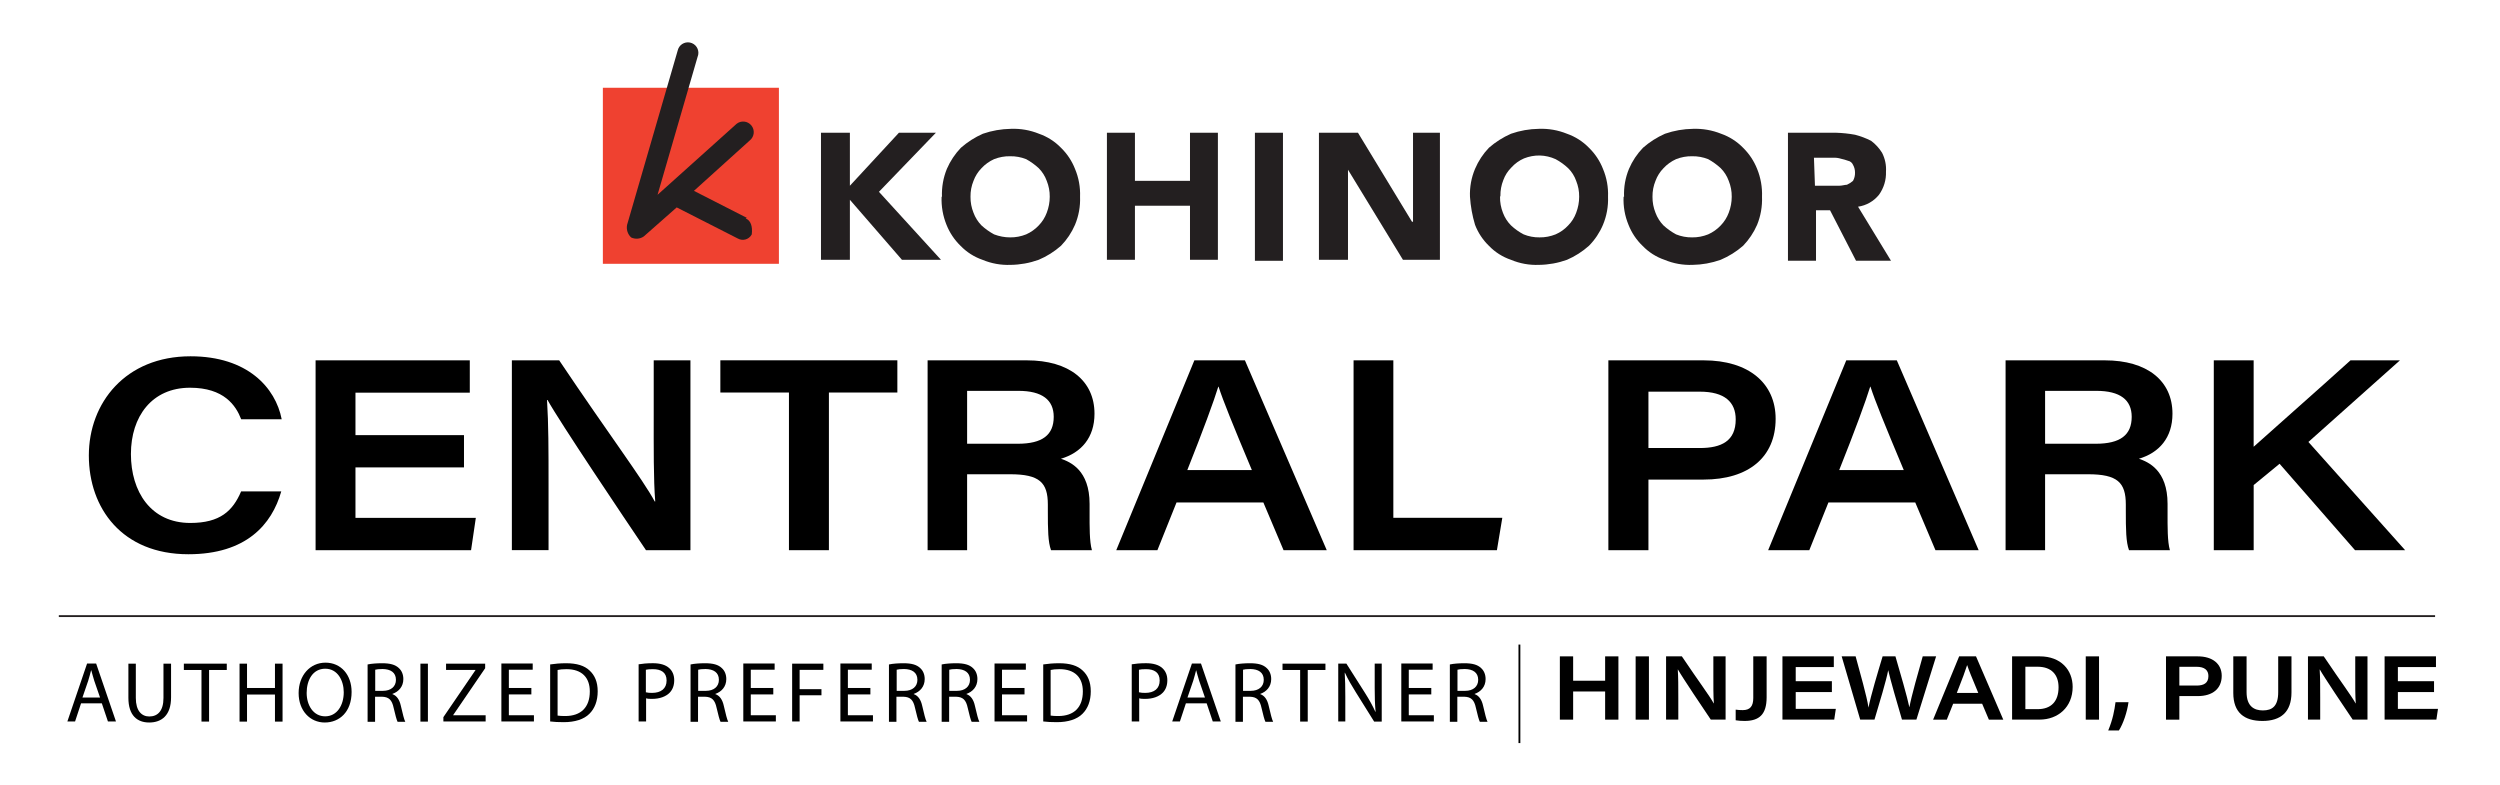 <?xml version="1.0" encoding="UTF-8"?>
<svg id="Layer_1" xmlns="http://www.w3.org/2000/svg" viewBox="0 0 672 211.11">
  <defs>
    <style>
      .cls-1 {
        stroke: #000;
      }

      .cls-1, .cls-2 {
        fill: none;
        stroke-miterlimit: 10;
        stroke-width: .5px;
      }

      .cls-3 {
        fill: #231f20;
      }

      .cls-2 {
        stroke: #231f20;
      }

      .cls-4 {
        fill: #ef4130;
      }
    </style>
  </defs>
  <g>
    <rect class="cls-4" x="162.05" y="23.59" width="47.32" height="47.32"/>
    <path class="cls-3" d="M200.75,58.56l-14.22-7.26,15.04-13.58c1.22-1,1.39-2.8.39-4.01-1-1.22-2.8-1.39-4.01-.39-.09.07-.17.15-.25.23l-20.95,18.81,10.76-37.07c.6-1.43-.07-3.09-1.51-3.69-1.43-.6-3.09.07-3.69,1.51-.07.18-.13.36-.17.55l-13.58,46.78c-.25,1.24.16,2.53,1.09,3.39,1.1.52,2.39.42,3.39-.27l8.86-7.81,16.4,8.35c1.3.75,2.96.31,3.71-.99.02-.03.04-.07.06-.1.27-2.14-.27-3.77-1.63-4.28"/>
    <polygon class="cls-3" points="220.68 35.68 228.45 35.68 228.45 49.93 241.63 35.68 251.57 35.68 236.26 51.56 252.93 69.83 242.44 69.83 228.45 53.7 228.45 69.83 220.68 69.83 220.68 35.68"/>
    <path class="cls-3" d="M253.2,52.89c-.1-2.57.35-5.12,1.32-7.5.91-2.1,2.19-4.02,3.77-5.67,1.77-1.55,3.76-2.82,5.91-3.77,2.43-.84,4.97-1.28,7.54-1.32,2.58-.1,5.15.35,7.54,1.32,2.24.78,4.26,2.07,5.91,3.77,1.65,1.6,2.93,3.53,3.77,5.67,1,2.37,1.46,4.93,1.36,7.5.1,2.58-.36,5.15-1.36,7.54-.9,2.09-2.18,4-3.77,5.64-1.79,1.57-3.81,2.85-6.01,3.77-2.42.87-4.97,1.33-7.54,1.36-2.58.1-5.15-.36-7.54-1.36-2.24-.77-4.26-2.06-5.91-3.77-1.64-1.59-2.92-3.51-3.77-5.64-.97-2.39-1.42-4.96-1.32-7.54M260.87,52.89c-.02,1.48.26,2.94.81,4.31.47,1.27,1.2,2.42,2.14,3.39,1.03.94,2.17,1.75,3.39,2.41,1.38.53,2.84.81,4.31.81,1.48.02,2.94-.26,4.31-.81,1.28-.57,2.44-1.39,3.39-2.41.94-.97,1.67-2.13,2.14-3.39.53-1.38.81-2.84.81-4.31.02-1.47-.26-2.92-.81-4.28-.46-1.27-1.19-2.43-2.14-3.39-1.03-.95-2.17-1.77-3.39-2.44-1.37-.54-2.84-.81-4.31-.78-1.47-.03-2.94.24-4.31.78-1.28.58-2.44,1.41-3.39,2.44-.95.97-1.67,2.12-2.14,3.39-.56,1.36-.83,2.81-.81,4.28"/>
    <polygon class="cls-3" points="297.54 35.68 305.07 35.68 305.07 48.61 319.87 48.61 319.87 35.68 327.37 35.68 327.37 69.83 319.87 69.83 319.87 55.3 305.07 55.3 305.07 69.83 297.54 69.83 297.54 35.68"/>
    <rect class="cls-3" x="337.32" y="35.68" width="7.54" height="34.42"/>
    <polygon class="cls-3" points="354.53 35.68 365.02 35.68 379.55 59.61 379.82 59.61 379.82 35.68 387.05 35.68 387.05 69.83 377.11 69.83 362.34 45.62 362.34 45.62 362.34 69.83 354.53 69.83 354.53 35.68"/>
    <path class="cls-3" d="M395.13,52.89c-.1-2.57.36-5.13,1.36-7.5.89-2.1,2.15-4.02,3.73-5.67,1.78-1.55,3.78-2.82,5.94-3.77,2.41-.84,4.95-1.29,7.5-1.32,2.58-.1,5.15.35,7.54,1.32,2.24.78,4.26,2.07,5.91,3.77,1.65,1.6,2.93,3.53,3.77,5.67,1,2.37,1.46,4.93,1.36,7.5.1,2.58-.36,5.15-1.36,7.54-.89,2.1-2.16,4.01-3.77,5.64-1.75,1.56-3.75,2.84-5.91,3.77-2.42.87-4.97,1.33-7.54,1.36-2.57.1-5.13-.36-7.5-1.36-2.25-.76-4.29-2.05-5.94-3.77-1.64-1.59-2.91-3.51-3.73-5.64-.74-2.45-1.19-4.98-1.36-7.54M403.21,52.89c-.03,1.47.24,2.94.78,4.31.47,1.27,1.21,2.43,2.17,3.39,1.02.96,2.16,1.77,3.39,2.41,1.36.56,2.81.83,4.28.81,1.48.02,2.94-.26,4.31-.81,1.29-.56,2.44-1.38,3.39-2.41.95-.96,1.68-2.12,2.14-3.39.53-1.38.81-2.84.81-4.31.02-1.47-.26-2.92-.81-4.28-.45-1.28-1.18-2.44-2.14-3.39-1.02-.96-2.16-1.78-3.39-2.44-1.32-.6-2.76-.94-4.21-.98-1.46-.03-2.92.24-4.28.78-1.29.56-2.45,1.4-3.39,2.44-.97.96-1.71,2.12-2.17,3.39-.54,1.36-.81,2.81-.78,4.28"/>
    <path class="cls-3" d="M436.55,52.89c-.11-2.57.34-5.13,1.32-7.5.9-2.1,2.18-4.03,3.77-5.67,1.76-1.55,3.76-2.82,5.91-3.77,2.43-.84,4.97-1.29,7.54-1.32,2.58-.09,5.15.36,7.54,1.32,2.23.78,4.25,2.07,5.91,3.77,1.64,1.61,2.92,3.54,3.77,5.67.97,2.38,1.42,4.94,1.32,7.5.1,2.58-.35,5.15-1.32,7.54-.91,2.09-2.19,4-3.77,5.64-1.8,1.57-3.84,2.84-6.04,3.77-2.42.86-4.97,1.32-7.54,1.36-2.58.1-5.15-.36-7.54-1.36-2.24-.76-4.27-2.06-5.91-3.77-1.65-1.58-2.93-3.51-3.77-5.64-.99-2.39-1.44-4.96-1.32-7.54M444.19,52.89c-.02,1.48.26,2.94.81,4.31.47,1.27,1.2,2.42,2.14,3.39,1.03.94,2.17,1.75,3.39,2.41,1.37.56,2.83.83,4.31.81,1.48.02,2.94-.26,4.31-.81,1.28-.57,2.44-1.39,3.39-2.41.94-.97,1.67-2.13,2.14-3.39.53-1.38.81-2.84.81-4.31.02-1.47-.26-2.92-.81-4.28-.46-1.27-1.19-2.43-2.14-3.39-1.03-.95-2.17-1.77-3.39-2.44-1.37-.54-2.84-.81-4.31-.78-1.47-.03-2.94.24-4.31.78-1.28.58-2.44,1.41-3.39,2.44-.95.97-1.67,2.12-2.14,3.39-.56,1.36-.83,2.81-.81,4.28"/>
    <path class="cls-3" d="M480.34,35.68h13.17c1.72.05,3.43.23,5.13.54,1.49.38,2.94.93,4.31,1.63,1.18.88,2.18,1.98,2.95,3.22.8,1.57,1.17,3.33,1.05,5.09.08,2.21-.58,4.38-1.87,6.18-1.4,1.75-3.42,2.9-5.64,3.22l8.86,14.53h-9.4l-6.99-13.58h-3.77v13.58h-7.54v-34.42h-.27ZM487.87,49.93h6.45c.81,0,1.63-.27,2.14-.27.59-.26,1.14-.62,1.63-1.05.37-.66.56-1.41.54-2.17.01-.75-.17-1.49-.54-2.14-.24-.57-.75-.98-1.36-1.09-.61-.22-1.23-.4-1.87-.54-.69-.22-1.42-.31-2.14-.27h-5.13s.27,7.54.27,7.54Z"/>
  </g>
  <line class="cls-2" x1="15.81" y1="165.61" x2="654.55" y2="165.61"/>
  <g>
    <path d="M75.6,132.1c-2.54,8.9-9.42,16.88-24.97,16.88-17.82,0-26.75-12.37-26.75-26.54s9.86-26.67,27.33-26.67c15.34,0,22.86,8.45,24.51,16.93h-10.89c-1.42-3.7-4.61-8.48-13.75-8.48-10.24,0-15.89,7.72-15.89,17.82s5.34,18.53,15.96,18.53c8.02,0,11.42-3.24,13.66-8.48h10.79Z"/>
    <path d="M124.72,125.64h-29.17v13.57h32.35l-1.28,8.69h-41.79v-51.04h41.45v8.69h-30.73v11.41h29.17v8.69Z"/>
    <path d="M137.59,147.9v-51.04h12.72c13.42,19.99,22.58,32.14,25.68,37.94h.14c-.48-5.77-.41-14.84-.41-23.21v-14.74h9.87v51.04h-11.95c-5.7-8.44-23.22-34.5-26.46-40.37h-.14c.41,6.39.41,13.64.41,22.69v17.67h-9.87Z"/>
    <path d="M212.08,105.51h-18.45v-8.66h47.58v8.66h-18.4v42.38h-10.74v-42.38Z"/>
    <path d="M259.96,127.48v20.42h-10.62v-51.04h26.69c11.35,0,18.17,5.48,18.17,14.35,0,6.45-3.59,10.49-9.02,12.1,2.5.86,7.7,3.04,7.7,12.13v2.45c0,3.63-.05,7.68.63,10.01h-10.99c-.82-2.24-.86-5.53-.86-10.59v-1.68c0-5.92-2.22-8.15-10.15-8.15h-11.55ZM259.96,119.28h13.61c6.64,0,9.67-2.37,9.67-7.24,0-4.53-3.08-6.98-9.51-6.98h-13.77v14.22Z"/>
    <path d="M316.25,135.06l-5.14,12.83h-11.06l21-51.04h13.58l22,51.04h-11.61l-5.43-12.83h-23.35ZM336.5,126.35c-5.23-12.47-7.74-18.66-8.95-22.42h-.07c-1.11,3.66-4.07,11.74-8.33,22.42h17.35Z"/>
    <path d="M363.83,96.86h10.7v42.33h29.29l-1.45,8.71h-38.53v-51.04Z"/>
    <path d="M432.33,96.86h25.62c12.13,0,19.34,6.18,19.34,15.71,0,10.31-7.26,16.34-19.39,16.34h-14.8v18.99h-10.77v-51.04ZM443.1,120.43h13.82c5.81,0,9.64-1.89,9.64-7.69,0-4.67-2.98-7.46-9.64-7.46h-13.82v15.15Z"/>
    <path d="M491.48,135.06l-5.14,12.83h-11.06l21-51.04h13.58l22,51.04h-11.61l-5.43-12.83h-23.35ZM511.73,126.35c-5.23-12.47-7.74-18.66-8.95-22.42h-.07c-1.11,3.66-4.07,11.74-8.33,22.42h17.35Z"/>
    <path d="M549.72,127.48v20.42h-10.62v-51.04h26.69c11.35,0,18.17,5.48,18.17,14.35,0,6.45-3.58,10.49-9.02,12.1,2.5.86,7.7,3.04,7.7,12.13v2.45c0,3.63-.05,7.68.63,10.01h-10.99c-.82-2.24-.86-5.53-.86-10.59v-1.68c0-5.92-2.22-8.15-10.15-8.15h-11.55ZM549.72,119.28h13.61c6.64,0,9.67-2.37,9.67-7.24,0-4.53-3.08-6.98-9.51-6.98h-13.77v14.22Z"/>
    <path d="M595.06,96.86h10.72v23.23c7.51-6.75,16.32-14.44,26.03-23.23h13.29l-24.6,21.94,26.01,29.1h-13.47l-20.29-23.24-6.96,5.72v17.52h-10.72v-51.04Z"/>
  </g>
  <g>
    <path d="M419.29,176.43h3.57v6.55h8.6v-6.55h3.57v17.01h-3.57v-7.57h-8.6v7.57h-3.57v-17.01Z"/>
    <path d="M443.23,176.43v17.01h-3.57v-17.01h3.57Z"/>
    <path d="M447.84,193.43v-17.01h4.24c4.47,6.66,7.52,10.71,8.56,12.64h.05c-.16-1.92-.14-4.95-.14-7.73v-4.91h3.29v17.01h-3.98c-1.9-2.81-7.74-11.49-8.82-13.45h-.05c.14,2.13.14,4.54.14,7.56v5.89h-3.29Z"/>
    <path d="M474.87,187.44c0,4.55-1.94,6.35-5.92,6.35-.88,0-1.68-.06-2.4-.18v-2.86c.52.09,1.27.13,1.9.13,1.97,0,2.83-1.05,2.83-3.25v-11.2h3.59v11.01Z"/>
    <path d="M492.41,186.02h-9.72v4.52h10.78l-.43,2.89h-13.92v-17.01h13.81v2.89h-10.24v3.8h9.72v2.89Z"/>
    <path d="M500.02,193.43l-4.98-17.01h3.75c1.08,4.01,3.07,10.93,3.45,13.74h.02c.53-2.9,2.58-9.74,3.79-13.74h3.44c1.11,3.77,3.3,11.35,3.73,13.63h.04c.51-2.92,2.49-9.77,3.57-13.63h3.6l-5.3,17.01h-3.88c-1.13-3.79-3.18-10.93-3.69-13.24h-.02c-.49,2.66-2.41,9.01-3.68,13.24h-3.84Z"/>
    <path d="M525.01,189.16l-1.71,4.28h-3.68l7-17.01h4.53l7.33,17.01h-3.87l-1.81-4.28h-7.78ZM531.76,186.26c-1.74-4.15-2.58-6.22-2.98-7.47h-.02c-.37,1.22-1.36,3.91-2.77,7.47h5.78Z"/>
    <path d="M540.86,176.43h7.46c5.65,0,8.81,3.67,8.81,8.21,0,5.45-3.95,8.79-8.89,8.79h-7.39v-17.01ZM544.43,190.62h3.29c3.71,0,5.62-2.18,5.62-5.88,0-3.4-1.93-5.49-5.53-5.52h-3.39v11.4Z"/>
    <path d="M564.22,176.43v17.01h-3.57v-17.01h3.57Z"/>
    <path d="M566.69,196.35c1.24-2.98,1.68-5.44,1.96-7.6h3.49c-.36,2.66-1.43,5.81-2.58,7.6h-2.87Z"/>
    <path d="M582.22,176.43h8.54c4.04,0,6.44,2.06,6.44,5.23,0,3.43-2.42,5.45-6.46,5.45h-4.93v6.33h-3.59v-17.01ZM585.81,184.28h4.6c1.94,0,3.21-.63,3.21-2.56,0-1.55-.99-2.49-3.21-2.49h-4.6v5.05Z"/>
    <path d="M603.88,176.43v9.63c0,3.89,2.13,4.9,4.38,4.9,2.51,0,4.12-1.12,4.12-4.9v-9.63h3.57v9.71c0,5.28-2.9,7.65-7.8,7.65s-7.84-2.25-7.84-7.53v-9.84h3.57Z"/>
    <path d="M620.38,193.43v-17.01h4.24c4.47,6.66,7.52,10.71,8.56,12.64h.05c-.16-1.92-.14-4.95-.14-7.73v-4.91h3.29v17.01h-3.98c-1.9-2.81-7.74-11.49-8.82-13.45h-.05c.14,2.13.14,4.54.14,7.56v5.89h-3.29Z"/>
    <path d="M654.27,186.02h-9.72v4.52h10.78l-.43,2.89h-13.92v-17.01h13.81v2.89h-10.24v3.8h9.72v2.89Z"/>
  </g>
  <g>
    <path d="M21.79,189.05l-1.61,4.88h-2.07l5.3-15.58h2.43l5.33,15.58h-2.16l-1.64-4.88h-5.57ZM26.89,187.49l-1.54-4.46c-.32-1.02-.57-1.95-.81-2.84h-.06c-.24.93-.48,1.86-.78,2.82l-1.54,4.49h4.73Z"/>
    <path d="M36.51,178.39v9.23c0,3.47,1.57,4.97,3.62,4.97,2.3,0,3.81-1.54,3.81-4.97v-9.23h2.04v9.08c0,4.79-2.51,6.74-5.87,6.74-3.18,0-5.6-1.83-5.6-6.64v-9.17h2.04-.03Z"/>
    <path d="M54.15,180.09h-4.73v-1.7h11.54v1.7h-4.76v13.87h-2.04v-13.87h-.02Z"/>
    <path d="M66.4,178.39v6.54h7.51v-6.54h2.04v15.58h-2.04v-7.28h-7.51v7.28h-2.01v-15.58h2.01Z"/>
    <path d="M94.51,186c0,5.36-3.27,8.21-7.22,8.21s-7.02-3.18-7.02-7.91,3.05-8.18,7.22-8.18,7.02,3.27,7.02,7.88h0ZM82.43,186.26c0,3.33,1.8,6.29,4.97,6.29s5-2.94,5-6.48c0-3.08-1.61-6.32-4.97-6.32s-5,3.05-5,6.51h0Z"/>
    <path d="M98.85,178.6c1.02-.22,2.49-.32,3.86-.32,2.16,0,3.53.38,4.49,1.29.78.69,1.22,1.73,1.22,2.96,0,2.07-1.29,3.41-2.94,3.99v.06c1.19.42,1.92,1.54,2.27,3.15.51,2.19.87,3.68,1.19,4.29h-2.07c-.24-.45-.6-1.76-1.05-3.72-.45-2.16-1.29-2.96-3.11-3.02h-1.89v6.74h-2.01v-15.37h0v-.03l.02-.02h0ZM100.86,185.7h2.07c2.16,0,3.5-1.16,3.5-2.96,0-2.01-1.47-2.88-3.59-2.91-.99,0-1.64.09-1.98.19v5.69h0Z"/>
    <path d="M115.02,178.39v15.58h-2.01v-15.58h2.01Z"/>
    <path d="M119.18,192.77l8.63-12.64v-.06h-7.91v-1.67h10.51v1.22l-8.59,12.58v.06h8.72v1.67h-11.36v-1.16h0Z"/>
    <path d="M142.83,186.66h-6.05v5.6h6.74v1.67h-8.75v-15.58h8.42v1.67h-6.41v4.91h6.05v1.64h0v.06h0v.02Z"/>
    <path d="M147.89,178.6c1.22-.19,2.7-.32,4.29-.32,2.88,0,4.94.66,6.29,1.95,1.38,1.26,2.19,3.05,2.19,5.6s-.78,4.62-2.24,6.05c-1.47,1.47-3.86,2.24-6.89,2.24-1.44,0-2.64-.06-3.65-.19v-15.31h0l.03-.03h0l-.02.02ZM149.89,192.35c.51.09,1.26.12,2.04.12,4.29,0,6.61-2.4,6.61-6.61,0-3.68-2.07-5.99-6.29-5.99-1.05,0-1.83.09-2.37.22v12.28h0Z"/>
    <path d="M171.62,178.57c.99-.16,2.24-.3,3.86-.3,1.98,0,3.45.45,4.37,1.29.87.75,1.38,1.86,1.38,3.27s-.42,2.51-1.19,3.33c-1.08,1.13-2.79,1.7-4.76,1.7-.6,0-1.16,0-1.61-.16v6.23h-2.01v-15.39h0l-.03.03h-.02ZM173.62,186.09c.45.12.99.16,1.64.16,2.43,0,3.92-1.16,3.92-3.33s-1.47-3.05-3.68-3.05c-.87,0-1.57.06-1.89.16v6.05h0v.03h0Z"/>
    <path d="M185.66,178.6c1.02-.22,2.49-.32,3.86-.32,2.16,0,3.53.38,4.49,1.29.78.69,1.22,1.73,1.22,2.96,0,2.07-1.29,3.41-2.94,3.99v.06c1.19.42,1.92,1.54,2.27,3.15.51,2.19.87,3.68,1.19,4.29h-2.07c-.24-.45-.6-1.76-1.05-3.72-.45-2.16-1.29-2.96-3.11-3.02h-1.89v6.74h-2.01v-15.37h0v-.03l.02-.02h0ZM187.67,185.7h2.07c2.16,0,3.5-1.16,3.5-2.96,0-2.01-1.47-2.88-3.59-2.91-.99,0-1.64.09-1.98.19v5.69h0Z"/>
    <path d="M207.86,186.66h-6.05v5.6h6.74v1.67h-8.75v-15.58h8.42v1.67h-6.41v4.91h6.05v1.64h0v.06h0v.02Z"/>
    <path d="M212.93,178.39h8.39v1.67h-6.38v5.19h5.87v1.64h-5.87v7.04h-2.01v-15.58h0v.03h0Z"/>
    <path d="M233.96,186.66h-6.05v5.6h6.74v1.67h-8.75v-15.58h8.42v1.67h-6.41v4.91h6.05v1.64h0v.06h0v.02Z"/>
    <path d="M238.99,178.6c1.02-.22,2.49-.32,3.86-.32,2.16,0,3.53.38,4.49,1.29.78.69,1.22,1.73,1.22,2.96,0,2.07-1.29,3.41-2.94,3.99v.06c1.19.42,1.92,1.54,2.27,3.15.51,2.19.87,3.68,1.19,4.29h-2.07c-.24-.45-.6-1.76-1.05-3.72-.45-2.16-1.29-2.96-3.11-3.02h-1.89v6.74h-2.01v-15.37h0v-.03l.02-.02h0ZM241.03,185.7h2.07c2.16,0,3.5-1.16,3.5-2.96,0-2.01-1.47-2.88-3.59-2.91-.99,0-1.64.09-1.98.19v5.69h0Z"/>
    <path d="M253.16,178.6c1.02-.22,2.49-.32,3.86-.32,2.16,0,3.53.38,4.49,1.29.78.69,1.22,1.73,1.22,2.96,0,2.07-1.29,3.41-2.94,3.99v.06c1.19.42,1.92,1.54,2.27,3.15.51,2.19.87,3.68,1.19,4.29h-2.07c-.24-.45-.6-1.76-1.05-3.72-.45-2.16-1.29-2.96-3.11-3.02h-1.89v6.74h-2.01v-15.37h0v-.03l.02-.02h0ZM255.16,185.7h2.07c2.16,0,3.5-1.16,3.5-2.96,0-2.01-1.47-2.88-3.59-2.91-.99,0-1.64.09-1.98.19v5.69h0Z"/>
    <path d="M275.39,186.66h-6.05v5.6h6.74v1.67h-8.75v-15.58h8.42v1.67h-6.41v4.91h6.05v1.64h0v.06h0v.02Z"/>
    <path d="M280.43,178.6c1.22-.19,2.7-.32,4.29-.32,2.88,0,4.94.66,6.29,1.95,1.38,1.26,2.19,3.05,2.19,5.6s-.78,4.62-2.24,6.05c-1.47,1.47-3.86,2.24-6.89,2.24-1.44,0-2.64-.06-3.65-.19v-15.31h0l.03-.03h0l-.02.02ZM282.42,192.35c.51.09,1.26.12,2.04.12,4.29,0,6.61-2.4,6.61-6.61,0-3.68-2.07-5.99-6.29-5.99-1.05,0-1.83.09-2.37.22v12.28h0Z"/>
    <path d="M304.17,178.57c.99-.16,2.24-.3,3.86-.3,1.98,0,3.45.45,4.37,1.29.87.75,1.38,1.86,1.38,3.27s-.42,2.51-1.19,3.33c-1.08,1.13-2.79,1.7-4.76,1.7-.6,0-1.16,0-1.61-.16v6.23h-2.01v-15.39h0l-.03.03h-.02ZM306.19,186.09c.45.12.99.16,1.64.16,2.43,0,3.89-1.16,3.89-3.33s-1.47-3.05-3.68-3.05c-.87,0-1.57.06-1.89.16v6.05h0l.03.03h0Z"/>
    <path d="M318.77,189.05l-1.61,4.88h-2.07l5.3-15.58h2.43l5.33,15.58h-2.16l-1.64-4.88h-5.57ZM323.89,187.49l-1.54-4.46c-.32-1.02-.57-1.95-.81-2.84h-.03c-.24.93-.48,1.86-.78,2.82l-1.54,4.49h4.7Z"/>
    <path d="M332.13,178.6c1.02-.22,2.49-.32,3.86-.32,2.16,0,3.53.38,4.49,1.29.78.69,1.22,1.73,1.22,2.96,0,2.07-1.29,3.41-2.94,3.99v.06c1.19.42,1.92,1.54,2.27,3.15.51,2.19.87,3.68,1.19,4.29h-2.07c-.24-.45-.6-1.76-1.05-3.72-.45-2.16-1.29-2.96-3.11-3.02h-1.89v6.74h-2.01v-15.37h0v-.03l.02-.02h0ZM334.13,185.7h2.07c2.16,0,3.5-1.16,3.5-2.96,0-2.01-1.47-2.88-3.59-2.91-.99,0-1.64.09-1.98.19v5.69h0Z"/>
    <path d="M349.47,180.09h-4.73v-1.7h11.54v1.7h-4.76v13.87h-2.04v-13.87h-.02Z"/>
    <path d="M359.72,193.96v-15.58h2.19l5,7.88c1.16,1.83,2.07,3.47,2.79,5.07h.06c-.19-2.1-.24-4.02-.24-6.41v-6.54h1.89v15.58h-2.04l-4.94-7.91c-1.08-1.73-2.13-3.5-2.91-5.22h-.06c.12,1.98.16,3.86.16,6.45v6.64h-1.89v.03h0Z"/>
    <path d="M384.73,186.66h-6.05v5.6h6.74v1.67h-8.75v-15.58h8.42v1.67h-6.41v4.91h6.05v1.64h0v.06h0v.02Z"/>
    <path d="M389.76,178.6c1.02-.22,2.49-.32,3.86-.32,2.16,0,3.53.38,4.49,1.29.78.69,1.22,1.73,1.22,2.96,0,2.07-1.29,3.41-2.94,3.99v.06c1.19.42,1.92,1.54,2.27,3.15.51,2.19.87,3.68,1.19,4.29h-2.07c-.24-.45-.6-1.76-1.05-3.72-.45-2.16-1.29-2.96-3.11-3.02h-1.89v6.74h-2.01v-15.37h0v-.03l.02-.02h0ZM391.77,185.7h2.07c2.16,0,3.5-1.16,3.5-2.96,0-2.01-1.47-2.88-3.59-2.91-.99,0-1.64.09-1.98.19v5.69h0Z"/>
  </g>
  <line class="cls-1" x1="408.42" y1="173.26" x2="408.42" y2="199.74"/>
</svg>